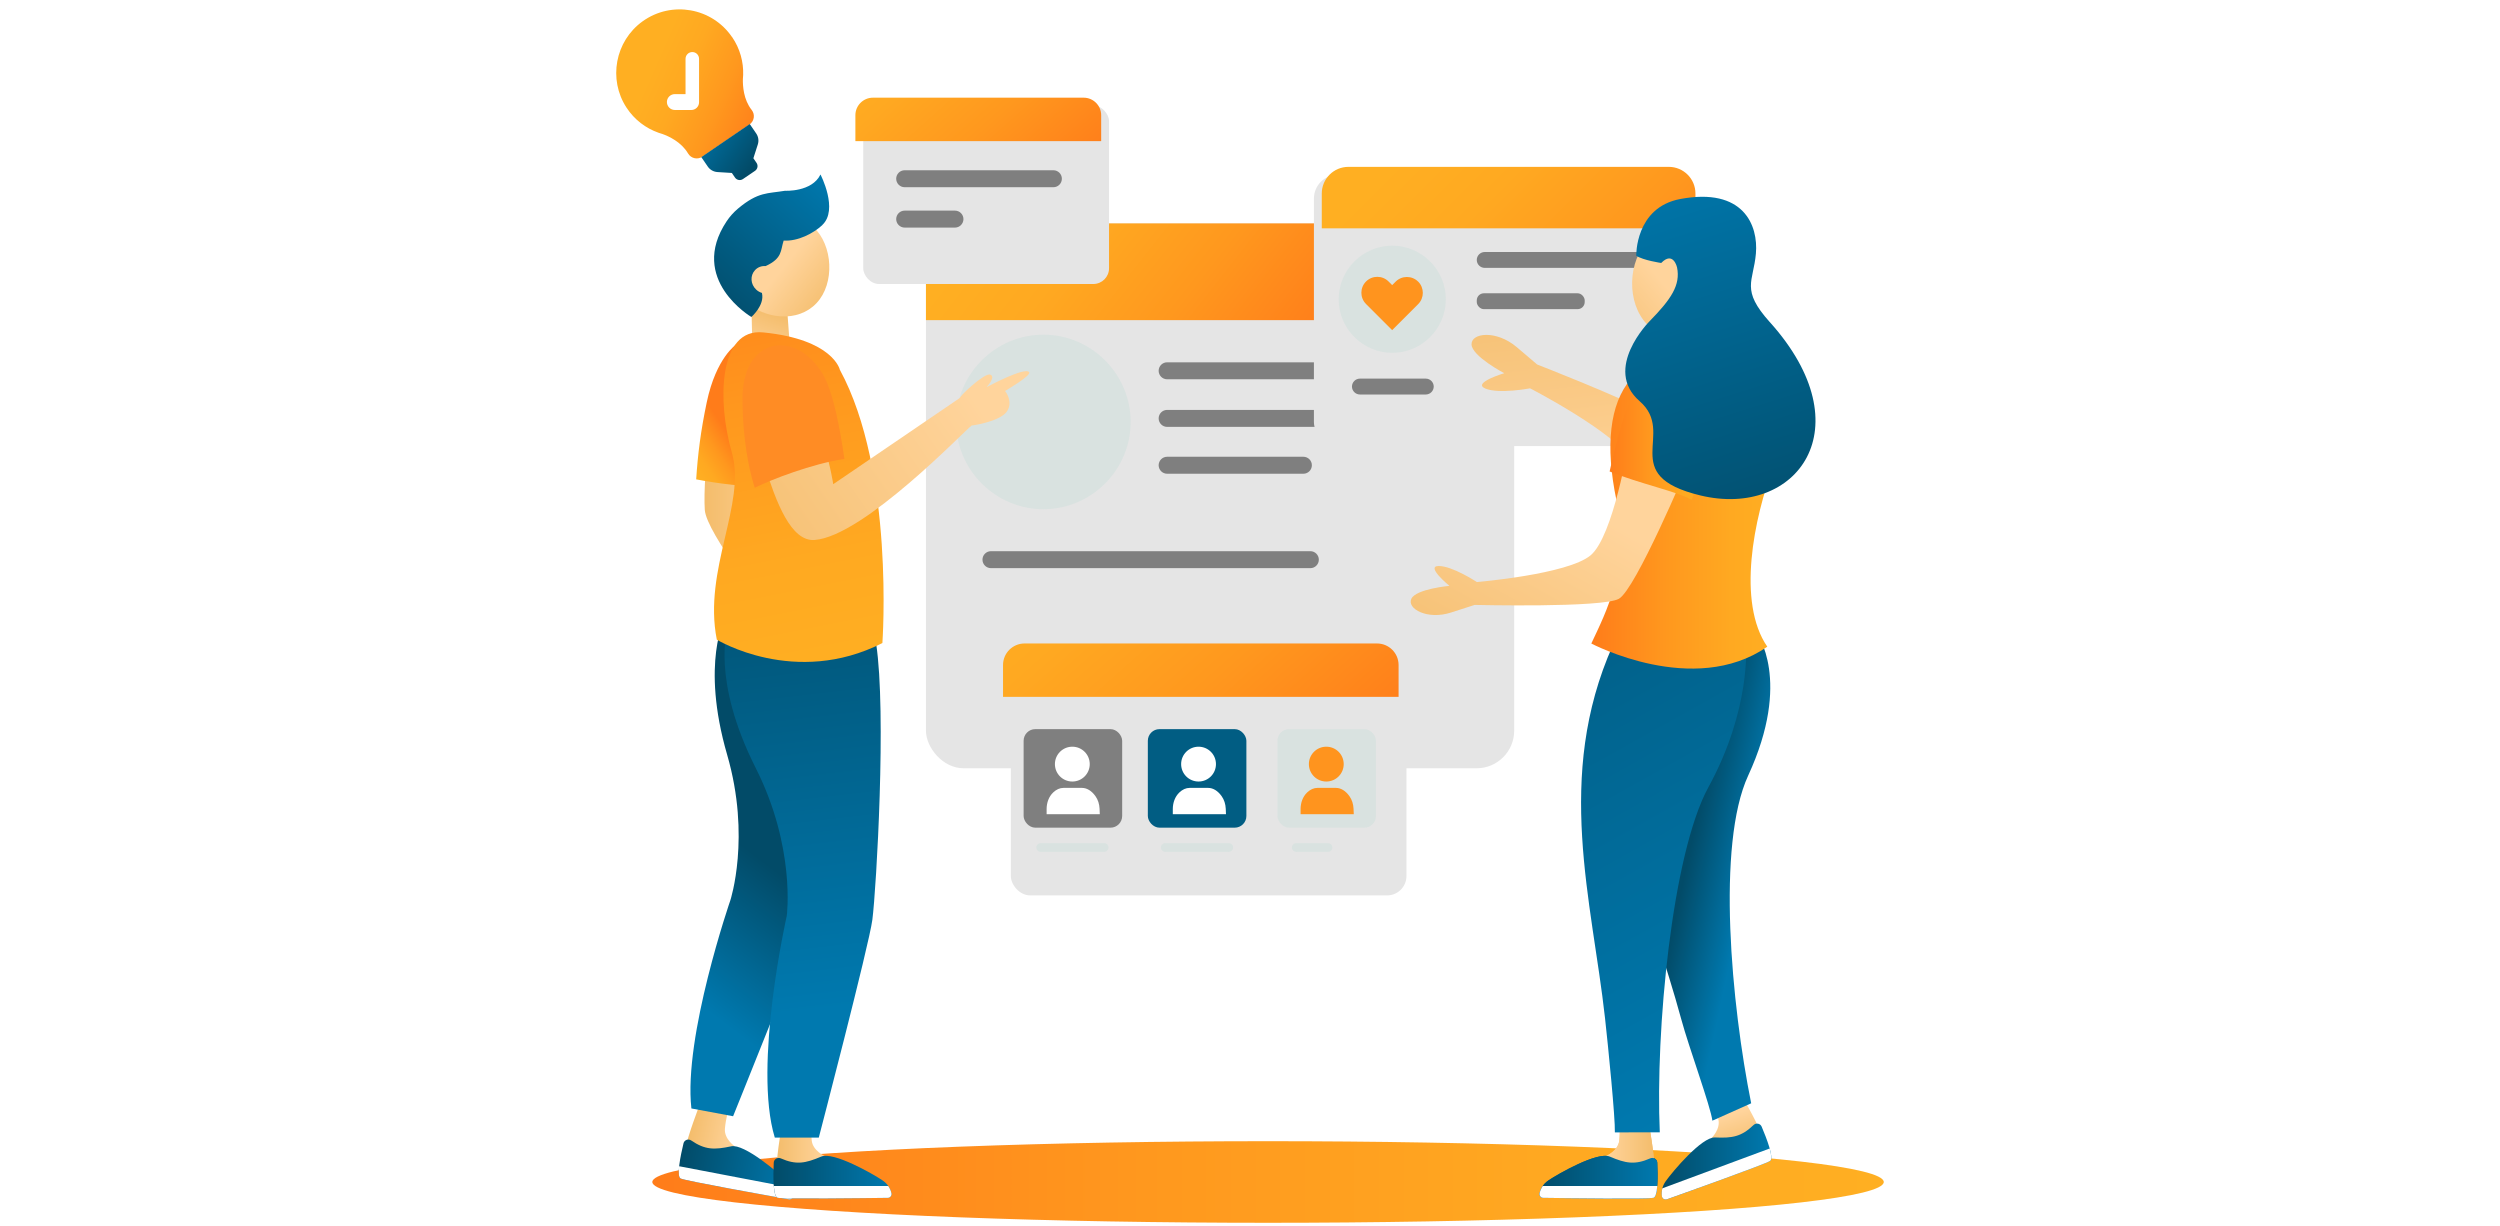 <?xml version="1.0" encoding="UTF-8"?>
<svg id="Layer_1" data-name="Layer 1" xmlns="http://www.w3.org/2000/svg" xmlns:xlink="http://www.w3.org/1999/xlink" viewBox="0 0 636 312">
  <defs>
    <style>
      .cls-1 {
        stroke: #7d7d7d;
      }

      .cls-1, .cls-2, .cls-3, .cls-4, .cls-5, .cls-6, .cls-7, .cls-8, .cls-9, .cls-10, .cls-11, .cls-12, .cls-13, .cls-14, .cls-15, .cls-16, .cls-17, .cls-18, .cls-19, .cls-20, .cls-21, .cls-22, .cls-23, .cls-24, .cls-25, .cls-26, .cls-27, .cls-28, .cls-29, .cls-30, .cls-31, .cls-32, .cls-33, .cls-34, .cls-35, .cls-36, .cls-37, .cls-38, .cls-39, .cls-40, .cls-41, .cls-42, .cls-43, .cls-44, .cls-45, .cls-46, .cls-47, .cls-48, .cls-49, .cls-50, .cls-51, .cls-52, .cls-53, .cls-54, .cls-55, .cls-56, .cls-57, .cls-58, .cls-59, .cls-60, .cls-61, .cls-62, .cls-63 {
        fill: none;
      }

      .cls-1, .cls-2, .cls-3, .cls-4, .cls-5, .cls-6, .cls-7, .cls-8, .cls-9, .cls-10, .cls-11, .cls-12, .cls-13, .cls-14, .cls-15, .cls-16, .cls-17, .cls-18, .cls-19, .cls-20, .cls-21, .cls-22, .cls-23, .cls-24, .cls-25, .cls-26, .cls-28, .cls-29, .cls-30, .cls-31, .cls-32, .cls-33, .cls-34, .cls-35, .cls-36, .cls-37, .cls-38, .cls-39, .cls-40, .cls-41, .cls-42, .cls-43, .cls-44, .cls-45, .cls-46, .cls-47, .cls-48, .cls-49, .cls-50, .cls-51, .cls-52, .cls-53, .cls-54, .cls-55, .cls-56, .cls-57, .cls-58, .cls-59, .cls-60, .cls-61, .cls-62, .cls-63 {
        stroke-miterlimit: 10;
        stroke-width: .75px;
      }

      .cls-2 {
        stroke: #b8b8b8;
      }

      .cls-3 {
        stroke: #d9d9d9;
      }

      .cls-4 {
        stroke: #8a8a8a;
      }

      .cls-5 {
        stroke: #b4b4b4;
      }

      .cls-64 {
        fill: url(#linear-gradient-15);
      }

      .cls-65 {
        fill: url(#linear-gradient-13);
      }

      .cls-66 {
        fill: url(#linear-gradient-28);
      }

      .cls-6 {
        stroke: #646464;
      }

      .cls-7 {
        stroke: #545454;
      }

      .cls-8 {
        stroke: #868686;
      }

      .cls-67 {
        fill: url(#linear-gradient-2);
      }

      .cls-9 {
        stroke: #191919;
      }

      .cls-10 {
        stroke: #4f4f4f;
      }

      .cls-11 {
        stroke: #000;
      }

      .cls-68 {
        fill: url(#linear-gradient-25);
      }

      .cls-12 {
        stroke: #9b9b9b;
      }

      .cls-69 {
        fill: url(#linear-gradient-10);
      }

      .cls-70 {
        fill: url(#linear-gradient-12);
      }

      .cls-71 {
        fill: #d9e2e0;
      }

      .cls-72 {
        fill: url(#linear-gradient-27);
      }

      .cls-13 {
        stroke: #111;
      }

      .cls-14 {
        stroke: #212121;
      }

      .cls-15 {
        stroke: #bcbcbc;
      }

      .cls-16 {
        stroke: #3b3b3b;
      }

      .cls-17 {
        stroke: #797979;
      }

      .cls-18 {
        stroke: #b0b0b0;
      }

      .cls-19 {
        stroke: silver;
      }

      .cls-73 {
        fill: #fff;
      }

      .cls-20 {
        stroke: #d5d5d5;
      }

      .cls-21 {
        stroke: #1d1d1d;
      }

      .cls-74 {
        fill: #015d83;
      }

      .cls-22 {
        stroke: #262626;
      }

      .cls-23 {
        stroke: #c9c9c9;
      }

      .cls-75 {
        fill: url(#linear-gradient-26);
      }

      .cls-24 {
        stroke: #929292;
      }

      .cls-25 {
        stroke: #a7a7a7;
      }

      .cls-26 {
        stroke: #969696;
      }

      .cls-76 {
        fill: url(#linear-gradient-4);
      }

      .cls-28 {
        stroke: #434343;
      }

      .cls-77 {
        fill: url(#linear-gradient-30);
      }

      .cls-29 {
        stroke: #e6e6e6;
      }

      .cls-78 {
        filter: url(#drop-shadow-2);
      }

      .cls-78, .cls-79, .cls-80, .cls-81 {
        fill: #e5e5e5;
      }

      .cls-30 {
        stroke: #fff;
      }

      .cls-31 {
        stroke: #363636;
      }

      .cls-82 {
        fill: url(#linear-gradient-3);
      }

      .cls-32 {
        stroke: #eee;
      }

      .cls-33 {
        stroke: #fbfbfb;
      }

      .cls-83 {
        fill: url(#linear-gradient-34);
      }

      .cls-84 {
        fill: url(#linear-gradient-5);
      }

      .cls-34 {
        stroke: #9f9f9f;
      }

      .cls-85 {
        fill: url(#linear-gradient-22);
      }

      .cls-86 {
        fill: url(#linear-gradient-24);
      }

      .cls-35 {
        stroke: #080808;
      }

      .cls-87 {
        fill: url(#linear-gradient-33);
      }

      .cls-88 {
        fill: url(#linear-gradient-8);
      }

      .cls-36 {
        stroke: #717171;
      }

      .cls-37 {
        stroke: #474747;
      }

      .cls-38 {
        stroke: #0d0d0d;
      }

      .cls-39 {
        stroke: #c4c4c4;
      }

      .cls-80 {
        filter: url(#drop-shadow-1);
      }

      .cls-40 {
        stroke: #757575;
      }

      .cls-41 {
        stroke: #f7f7f7;
      }

      .cls-89 {
        fill: url(#linear-gradient-14);
      }

      .cls-42 {
        stroke: #828282;
      }

      .cls-90 {
        fill: url(#linear-gradient-29);
      }

      .cls-91 {
        fill: url(#linear-gradient-20);
      }

      .cls-43 {
        stroke: #040404;
      }

      .cls-92 {
        fill: url(#linear-gradient-17);
      }

      .cls-93 {
        fill: url(#linear-gradient-7);
      }

      .cls-94 {
        fill: url(#linear-gradient-9);
      }

      .cls-44 {
        stroke: #d1d1d1;
      }

      .cls-45 {
        stroke: #4b4b4b;
      }

      .cls-95 {
        fill: url(#linear-gradient-11);
      }

      .cls-96 {
        fill: url(#linear-gradient-19);
      }

      .cls-46 {
        stroke: #323232;
      }

      .cls-47 {
        stroke: #2a2a2a;
      }

      .cls-48 {
        stroke: #151515;
      }

      .cls-97 {
        fill: url(#linear-gradient-6);
      }

      .cls-98 {
        fill: #ff941e;
      }

      .cls-49 {
        stroke: #a3a3a3;
      }

      .cls-50 {
        stroke: #ababab;
      }

      .cls-51 {
        stroke: #dedede;
      }

      .cls-52 {
        stroke: #eaeaea;
      }

      .cls-99 {
        fill: url(#linear-gradient-21);
      }

      .cls-53 {
        stroke: #3f3f3f;
      }

      .cls-54 {
        stroke: #cdcdcd;
      }

      .cls-100 {
        opacity: .1;
      }

      .cls-81 {
        filter: url(#drop-shadow-3);
      }

      .cls-55 {
        stroke: #696969;
      }

      .cls-56 {
        stroke: #f2f2f2;
      }

      .cls-101 {
        fill: #7f7f7f;
      }

      .cls-57 {
        stroke: #8e8e8e;
      }

      .cls-102 {
        fill: #ff8c24;
      }

      .cls-58 {
        stroke: #e2e2e2;
      }

      .cls-103 {
        fill: url(#linear-gradient-32);
      }

      .cls-59 {
        stroke: #5c5c5c;
      }

      .cls-104 {
        fill: url(#linear-gradient-16);
      }

      .cls-60 {
        stroke: #2e2e2e;
      }

      .cls-105 {
        fill: url(#linear-gradient);
      }

      .cls-106 {
        fill: url(#linear-gradient-23);
      }

      .cls-61 {
        stroke: #6d6d6d;
      }

      .cls-107 {
        fill: url(#linear-gradient-31);
      }

      .cls-108 {
        clip-path: url(#clippath);
      }

      .cls-62 {
        stroke: #585858;
      }

      .cls-63 {
        stroke: #606060;
      }

      .cls-109 {
        fill: url(#linear-gradient-18);
      }
    </style>
    <clipPath id="clippath">
      <rect class="cls-27" x="155.23" y="-409.34" width="1920" height="200"/>
    </clipPath>
    <linearGradient id="linear-gradient" x1="165.95" y1="300.7" x2="479.23" y2="300.7" gradientUnits="userSpaceOnUse">
      <stop offset="0" stop-color="#ff7c1a"/>
      <stop offset=".01" stop-color="#ff7d1a"/>
      <stop offset=".4" stop-color="#ff981e"/>
      <stop offset=".74" stop-color="#ffa921"/>
      <stop offset="1" stop-color="#ffaf22"/>
    </linearGradient>
    <linearGradient id="linear-gradient-2" x1="106.5" y1="-566.79" x2="89.56" y2="-594.02" gradientTransform="translate(427.25 557.86) rotate(-34.33)" xlink:href="#linear-gradient"/>
    <linearGradient id="linear-gradient-3" x1="96.67" y1="-559.29" x2="90.14" y2="-576.42" gradientTransform="translate(427.25 557.86) rotate(-34.33)" gradientUnits="userSpaceOnUse">
      <stop offset="0" stop-color="#024b68"/>
      <stop offset="1" stop-color="#0079af"/>
    </linearGradient>
    <linearGradient id="linear-gradient-4" x1="333.15" y1="89.83" x2="266.56" y2="37.38" xlink:href="#linear-gradient"/>
    <filter id="drop-shadow-1" x="322.03" y="32.3" width="119.52" height="93.36" filterUnits="userSpaceOnUse">
      <feOffset dx="-2" dy="2"/>
      <feGaussianBlur result="blur" stdDeviation="4"/>
      <feFlood flood-color="#585b5e" flood-opacity=".15"/>
      <feComposite in2="blur" operator="in"/>
      <feComposite in="SourceGraphic"/>
    </filter>
    <linearGradient id="linear-gradient-5" x1="426.88" y1="95.35" x2="363.88" y2="32.34" xlink:href="#linear-gradient"/>
    <filter id="drop-shadow-2" x="207.55" y="14.78" width="86.64" height="69.6" filterUnits="userSpaceOnUse">
      <feOffset dx="2" dy="2"/>
      <feGaussianBlur result="blur-2" stdDeviation="4"/>
      <feFlood flood-color="#585b5e" flood-opacity=".15"/>
      <feComposite in2="blur-2" operator="in"/>
      <feComposite in="SourceGraphic"/>
    </filter>
    <linearGradient id="linear-gradient-6" x1="266.76" y1="51.87" x2="224.33" y2="4.14" xlink:href="#linear-gradient"/>
    <linearGradient id="linear-gradient-7" x1="2224.15" y1="292.04" x2="2236.36" y2="292.04" gradientTransform="translate(2644.95) rotate(-180) scale(1 -1)" gradientUnits="userSpaceOnUse">
      <stop offset=".02" stop-color="#f4bd6c"/>
      <stop offset="1" stop-color="#ffd49c"/>
    </linearGradient>
    <linearGradient id="linear-gradient-8" x1="2223.26" y1="299.47" x2="2253.31" y2="299.47" gradientTransform="translate(2644.95) rotate(-180) scale(1 -1)" xlink:href="#linear-gradient-3"/>
    <linearGradient id="linear-gradient-9" x1="342.52" y1="-48.54" x2="343.01" y2="-58.27" gradientTransform="translate(138.61 457.56) rotate(-20.35)" xlink:href="#linear-gradient-7"/>
    <linearGradient id="linear-gradient-10" x1="422.73" y1="295.5" x2="450.62" y2="295.5" gradientTransform="matrix(1,0,0,1,0,0)" xlink:href="#linear-gradient-3"/>
    <linearGradient id="linear-gradient-11" x1="391.64" y1="299.47" x2="421.69" y2="299.47" gradientTransform="matrix(1,0,0,1,0,0)" xlink:href="#linear-gradient-3"/>
    <linearGradient id="linear-gradient-12" x1="621.38" y1="-1076" x2="652.86" y2="-1131.96" gradientTransform="translate(231.48 -1165.71) rotate(22.48) scale(1 -1)" xlink:href="#linear-gradient-7"/>
    <linearGradient id="linear-gradient-13" x1="444.58" y1="223.82" x2="428.98" y2="220.49" gradientUnits="userSpaceOnUse">
      <stop offset="0" stop-color="#0079af"/>
      <stop offset="1" stop-color="#024b68"/>
    </linearGradient>
    <linearGradient id="linear-gradient-14" x1="452.29" y1="270.56" x2="343.92" y2="76.37" xlink:href="#linear-gradient-13"/>
    <linearGradient id="linear-gradient-15" x1="404.83" y1="130.02" x2="452.96" y2="130.02" xlink:href="#linear-gradient"/>
    <linearGradient id="linear-gradient-16" x1="2257.71" y1="60.43" x2="2258.29" y2="52.56" gradientTransform="translate(2688.37 -19.64) rotate(178.66) scale(1 -1)" gradientUnits="userSpaceOnUse">
      <stop offset="0" stop-color="#ffd49c"/>
      <stop offset=".98" stop-color="#f4bd6c"/>
    </linearGradient>
    <linearGradient id="linear-gradient-17" x1="2281.64" y1="55.14" x2="2264.49" y2="41.41" gradientTransform="translate(2688.37 -19.64) rotate(178.66) scale(1 -1)" xlink:href="#linear-gradient-7"/>
    <linearGradient id="linear-gradient-18" x1="370.84" y1="179.16" x2="399.99" y2="127.33" gradientTransform="matrix(1,0,0,1,0,0)" xlink:href="#linear-gradient-7"/>
    <linearGradient id="linear-gradient-19" x1="409.48" y1="110.14" x2="434.83" y2="110.14" xlink:href="#linear-gradient"/>
    <linearGradient id="linear-gradient-20" x1="451.26" y1="142.69" x2="418.69" y2="39.33" gradientTransform="matrix(1,0,0,1,0,0)" xlink:href="#linear-gradient-3"/>
    <linearGradient id="linear-gradient-21" x1="207.47" y1="466.96" x2="219.69" y2="466.96" gradientTransform="translate(59.28 -210.29) rotate(10.82)" xlink:href="#linear-gradient-7"/>
    <linearGradient id="linear-gradient-22" x1="206.59" y1="474.4" x2="236.63" y2="474.4" gradientTransform="translate(59.28 -210.29) rotate(10.82)" xlink:href="#linear-gradient-3"/>
    <linearGradient id="linear-gradient-23" x1="165.8" y1="246.46" x2="189.38" y2="215.42" xlink:href="#linear-gradient-13"/>
    <linearGradient id="linear-gradient-24" x1="197.65" x2="209.86" gradientTransform="matrix(1,0,0,1,0,0)" xlink:href="#linear-gradient-7"/>
    <linearGradient id="linear-gradient-25" x1="196.76" y1="299.47" x2="226.81" y2="299.47" gradientTransform="matrix(1,0,0,1,0,0)" xlink:href="#linear-gradient-3"/>
    <linearGradient id="linear-gradient-26" x1="213.2" y1="256.59" x2="197.75" y2="123.37" xlink:href="#linear-gradient-13"/>
    <linearGradient id="linear-gradient-27" x1="179.22" y1="138.18" x2="201.93" y2="138.18" gradientTransform="matrix(1,0,0,1,0,0)" xlink:href="#linear-gradient-7"/>
    <linearGradient id="linear-gradient-28" x1="175.05" y1="117.7" x2="186.16" y2="110.12" gradientUnits="userSpaceOnUse">
      <stop offset="0" stop-color="#ffaf22"/>
      <stop offset=".24" stop-color="#ffa921"/>
      <stop offset=".56" stop-color="#ff981e"/>
      <stop offset=".93" stop-color="#ff7d1a"/>
      <stop offset=".94" stop-color="#ff7c1a"/>
    </linearGradient>
    <linearGradient id="linear-gradient-29" x1="192.81" y1="90.8" x2="197.04" y2="79.37" gradientTransform="matrix(1,0,0,1,0,0)" xlink:href="#linear-gradient-16"/>
    <linearGradient id="linear-gradient-30" x1="211.54" y1="77.83" x2="199.21" y2="67.94" gradientTransform="matrix(1,0,0,1,0,0)" xlink:href="#linear-gradient-7"/>
    <linearGradient id="linear-gradient-31" x1="179.24" y1="78.64" x2="209.29" y2="43.71" gradientTransform="matrix(1,0,0,1,0,0)" xlink:href="#linear-gradient-3"/>
    <linearGradient id="linear-gradient-32" x1="208.36" y1="172.19" x2="185.65" y2="58.02" gradientUnits="userSpaceOnUse">
      <stop offset="0" stop-color="#ffaf22"/>
      <stop offset=".26" stop-color="#ffa921"/>
      <stop offset=".6" stop-color="#ff981e"/>
      <stop offset=".99" stop-color="#ff7d1a"/>
      <stop offset="1" stop-color="#ff7c1a"/>
    </linearGradient>
    <linearGradient id="linear-gradient-33" x1="180.9" y1="143.1" x2="245.84" y2="98.27" gradientTransform="matrix(1,0,0,1,0,0)" xlink:href="#linear-gradient-7"/>
    <filter id="drop-shadow-3" x="244.99" y="153.5" width="125.04" height="86.4" filterUnits="userSpaceOnUse">
      <feOffset dx="2" dy="2"/>
      <feGaussianBlur result="blur-3" stdDeviation="4"/>
      <feFlood flood-color="#585b5e" flood-opacity=".15"/>
      <feComposite in2="blur-3" operator="in"/>
      <feComposite in="SourceGraphic"/>
    </filter>
    <linearGradient id="linear-gradient-34" x1="333.38" y1="203.58" x2="267.26" y2="129.18" xlink:href="#linear-gradient"/>
  </defs>
  <g class="cls-108">
    <g class="cls-100">
      <path class="cls-30" d="M1614.72,149.1c-121.31,67.2-460.34,107.09-496.1,86.77-81.46-46.28,318.11-234.05,199.33-391.54-103.58-137.33-366.92-241.97-529.12-214.38-144.81,24.64-147.97,144.31-224.19,127.07-128.92-29.16-125.94-372.9-379.2-499.14-89.58-44.65-182.22-47.64-240.97-44.63"/>
      <path class="cls-33" d="M1607.86,156.59c-119.02,65.35-453.7,103.17-491.35,81.61-81.19-46.51,310.28-231.9,191.76-387.75-103.49-135.98-364.41-240.21-525.88-213.69-143.29,23.53-147.18,141.15-223.01,123.8-128.72-29.57-127.83-368.59-379.08-493.65-88.89-44.24-180.8-47.51-239.39-44.88"/>
      <path class="cls-41" d="M1601.01,164.07c-116.72,63.49-447.07,99.25-486.61,76.44-80.95-46.71,302.44-229.76,184.2-383.96-103.41-134.63-361.88-238.44-522.64-213.01-141.77,22.43-146.39,138-221.82,120.52-128.53-29.99-129.73-364.27-378.95-488.16-88.19-43.84-179.38-47.39-237.81-45.12"/>
      <path class="cls-56" d="M1594.15,171.56c-114.43,61.64-440.44,95.34-481.86,71.27-80.71-46.89,294.6-227.61,176.63-380.17-103.33-133.28-359.36-236.68-519.4-212.32-140.24,21.34-145.6,134.84-220.64,117.25-128.33-30.41-131.62-359.96-378.82-482.67-87.5-43.43-177.97-47.26-236.23-45.37"/>
      <path class="cls-32" d="M1587.29,179.05c-112.14,59.78-433.81,91.42-477.12,66.1-80.48-47.06,286.76-225.47,169.06-376.38-103.25-131.94-356.82-234.9-516.16-211.64-138.71,20.25-144.81,131.68-219.46,113.98-128.13-30.82-133.51-355.64-378.7-477.19-86.81-43.03-176.55-47.13-234.65-45.62"/>
      <path class="cls-52" d="M1580.44,186.54c-109.84,57.93-427.18,87.51-472.37,60.93-80.26-47.21,278.92-223.32,161.49-372.58-103.16-130.59-354.28-233.13-512.93-210.95-137.18,19.17-144.02,128.53-218.28,110.7-127.94-31.24-135.4-351.33-378.57-471.7-86.12-42.62-175.13-47-233.07-45.86"/>
      <path class="cls-29" d="M1573.58,194.03c-107.55,56.07-420.55,83.61-467.63,55.76-80.04-47.35,271.08-221.17,153.93-368.79-103.08-129.24-351.74-231.35-509.69-210.27-135.64,18.1-143.28,125.54-217.1,107.43-127.81-31.36-137.3-347.01-378.45-466.21-85.43-42.22-173.71-46.88-231.49-46.11"/>
      <path class="cls-58" d="M1566.73,201.52c-105.25,54.22-413.92,79.7-462.88,50.59-79.84-47.47,263.24-219.03,146.36-365-103-127.89-349.19-229.56-506.45-209.58-134.1,17.04-142.49,122.41-215.92,104.16-127.63-31.73-139.19-342.69-378.32-460.72-84.74-41.82-172.29-46.75-229.91-46.36"/>
      <path class="cls-51" d="M1559.87,209c-102.96,52.36-407.29,75.8-458.14,45.42-79.64-47.59,255.4-216.88,138.79-361.21-102.92-126.54-346.63-227.78-503.21-208.9-132.55,15.98-141.71,119.28-214.73,100.89-127.44-32.1-141.08-338.38-378.19-455.24-84.05-41.41-170.87-46.62-228.33-46.6"/>
      <path class="cls-3" d="M1553.01,216.49c-100.67,50.51-400.67,71.9-453.39,40.26-79.44-47.69,247.56-214.74,131.23-357.42-102.83-125.2-344.07-225.98-499.97-208.21-131,14.93-140.93,116.15-213.55,97.61-127.26-32.47-142.97-334.06-378.07-449.75-83.36-41.01-169.45-46.5-226.75-46.85"/>
      <path class="cls-20" d="M1546.16,223.98c-98.37,48.65-394.05,68.01-448.65,35.09-79.25-47.79,240-212.83,123.66-353.63-102.5-124.05-341.51-224.19-496.73-207.53-129.45,13.89-140.15,113.01-212.37,94.34-127.07-32.85-144.87-329.75-377.94-444.26-82.67-40.6-168.04-46.37-225.17-47.1"/>
      <path class="cls-44" d="M1539.3,231.47c-96.08,46.8-387.43,64.11-443.9,29.92-79.06-47.88,232.19-210.7,116.09-349.84-102.4-122.73-338.93-222.39-493.49-206.84-127.89,12.86-139.36,109.88-211.19,91.07-126.89-33.23-146.76-325.43-377.81-438.78-81.98-40.2-166.62-46.24-223.59-47.34"/>
      <path class="cls-54" d="M1532.45,238.96c-93.78,44.94-380.8,60.22-439.15,24.75-78.88-47.96,224.37-208.58,108.53-346.05-102.3-121.4-336.36-220.58-490.26-206.16-126.32,11.84-138.58,106.74-210.01,87.79-126.7-33.61-148.65-321.12-377.69-433.29-81.29-39.79-165.2-46.11-222.01-47.59"/>
      <path class="cls-23" d="M1525.59,246.44c-91.49,43.08-374.19,56.34-434.41,19.58-78.7-48.04,216.55-206.45,100.96-342.26-102.2-120.07-333.77-218.77-487.02-205.47-124.76,10.82-137.8,103.6-208.83,84.52-126.52-33.99-150.54-316.8-377.56-427.8-80.6-39.39-163.78-45.99-220.43-47.84"/>
      <path class="cls-39" d="M1518.73,253.93c-89.2,41.23-367.57,52.45-429.66,14.41-78.53-48.11,208.73-204.33,93.39-338.47-102.1-118.74-331.18-216.95-483.78-204.79-123.19,9.82-137.01,100.46-207.64,81.25-126.33-34.37-152.44-312.49-377.43-422.31-79.91-38.98-162.36-45.86-218.85-48.09"/>
      <path class="cls-19" d="M1511.88,261.42c-86.9,39.37-360.95,48.57-424.92,9.24-78.35-48.17,200.91-202.2,85.83-334.67-102-117.41-328.59-215.13-480.54-204.1-121.61,8.82-136.23,97.32-206.46,77.98-126.15-34.75-154.33-308.17-377.31-416.83-79.22-38.58-160.94-45.73-217.26-48.33"/>
      <path class="cls-15" d="M1505.02,268.91c-84.61,37.52-354.34,44.69-420.17,4.07-78.18-48.23,193.09-200.07,78.26-330.88-101.9-116.08-325.99-213.29-477.3-203.42-120.03,7.84-135.45,94.18-205.28,74.7-125.96-35.14-156.22-303.86-377.18-411.34-78.53-38.17-159.52-45.61-215.68-48.58"/>
      <path class="cls-2" d="M1498.17,276.4c-82.31,35.66-347.73,40.81-415.43-1.1-78.02-48.29,185.26-197.95,70.69-327.09-101.8-114.75-323.38-211.46-474.06-202.73-118.45,6.86-134.66,91.04-204.1,71.43-125.78-35.52-158.11-299.54-377.05-405.85-77.84-37.77-158.1-45.48-214.1-48.83"/>
      <path class="cls-5" d="M1491.31,283.88c-80.02,33.81-341.12,36.94-410.68-6.26-77.85-48.35,177.44-195.82,63.13-323.3-101.7-113.42-320.77-209.61-470.82-202.05-116.87,5.89-133.88,87.9-202.92,68.16-125.59-35.91-160.01-295.23-376.93-400.36-77.15-37.37-156.69-45.35-212.52-49.07"/>
      <path class="cls-18" d="M1484.45,291.37c-77.73,31.95-334.51,33.07-405.94-11.43-77.69-48.4,169.62-193.69,55.56-319.51-101.61-112.08-318.16-207.76-467.58-201.36-115.28,4.94-133.1,84.75-201.74,64.88-125.4-36.3-161.9-290.91-376.8-394.88-76.46-36.96-155.27-45.22-210.94-49.32"/>
      <path class="cls-50" d="M1477.6,298.86c-75.43,30.1-327.9,29.2-401.19-16.6-77.53-48.44,161.79-191.56,47.99-315.72-101.51-110.75-315.53-205.9-464.35-200.68-113.69,3.99-132.31,81.61-200.55,61.61-125.22-36.69-163.79-286.59-376.67-389.39-75.77-36.56-153.85-45.1-209.36-49.57"/>
      <path class="cls-25" d="M1470.74,306.35c-73.14,28.24-321.29,25.33-396.45-21.77-77.37-48.49,153.96-189.43,40.43-311.93-101.42-109.42-312.91-204.03-461.11-199.99-112.09,3.05-131.53,78.46-199.37,58.34-125.03-37.09-165.68-282.28-376.55-383.9-75.08-36.15-152.43-44.97-207.78-49.81"/>
      <path class="cls-49" d="M1463.89,313.84c-70.84,26.39-314.69,21.47-391.7-26.94-77.21-48.53,146.13-187.3,32.86-308.14-101.33-108.09-310.28-202.15-457.87-199.31-110.49,2.13-130.74,75.32-198.19,55.07-124.84-37.48-167.58-277.96-376.42-378.41-74.39-35.75-151.01-44.84-206.2-50.06"/>
      <path class="cls-34" d="M1457.03,321.32c-68.55,24.53-308.09,17.61-386.96-32.11-77.05-48.57,138.3-185.17,25.29-304.35-101.23-106.75-307.64-200.27-454.63-198.62-108.89,1.22-129.96,72.17-197.01,51.79-124.65-37.88-169.47-273.65-376.29-372.93-73.7-35.34-149.59-44.72-204.62-50.31"/>
      <path class="cls-12" d="M1450.17,328.81c-66.26,22.68-301.49,13.75-382.21-37.28-76.9-48.61,130.47-183.04,17.72-300.56-101.14-105.42-305-198.37-451.39-197.94-107.29.32-129.17,69.02-195.83,48.52-124.47-38.28-171.36-269.33-376.17-367.44-73.01-34.94-148.17-44.59-203.04-50.55"/>
      <path class="cls-26" d="M1443.32,336.3c-63.96,20.82-294.89,9.9-377.47-42.45-76.74-48.64,122.64-180.91,10.16-296.76-101.05-104.08-302.36-196.46-448.15-197.25-105.68-.57-128.39,65.87-194.65,45.25-124.28-38.68-173.25-265.02-376.04-361.95-72.32-34.53-146.75-44.46-201.46-50.8"/>
      <path class="cls-24" d="M1436.46,343.79c-61.67,18.97-288.29,6.04-372.72-47.61-76.59-48.67,114.81-178.77,2.59-292.97-100.96-102.75-299.71-194.54-444.91-196.57-104.07-1.45-127.6,62.72-193.46,41.97-124.09-39.08-175.15-260.7-375.91-356.46-71.63-34.13-145.34-44.33-199.88-51.05"/>
      <path class="cls-57" d="M1429.61,351.28c-59.37,17.11-281.69,2.19-367.98-52.78-76.44-48.7,106.97-176.64-4.98-289.18-100.88-101.41-297.05-192.61-441.68-195.88-102.46-2.32-126.82,59.56-192.28,38.7-123.9-39.48-177.04-256.39-375.79-350.98-70.94-33.72-143.92-44.21-198.3-51.29"/>
      <path class="cls-4" d="M1422.75,358.77c-57.08,15.25-275.1-1.65-363.23-57.95-76.29-48.73,99.14-174.51-12.54-285.39-100.79-100.07-294.4-190.66-438.44-195.2-100.85-3.17-126.03,56.41-191.1,35.43-123.71-39.89-178.93-252.07-375.66-345.49-70.25-33.32-142.5-44.08-196.72-51.54"/>
      <path class="cls-8" d="M1415.89,366.25c-54.78,13.4-268.51-5.5-358.49-63.12-76.14-48.76,91.3-172.37-20.11-281.6-100.7-98.73-291.74-188.71-435.2-194.51-99.23-4.02-125.24,53.26-189.92,32.16-123.52-40.3-180.82-247.76-375.53-340-69.56-32.92-141.08-43.95-195.14-51.79"/>
      <path class="cls-42" d="M1409.04,373.74c-52.49,11.54-261.92-9.34-353.74-68.29-75.99-48.79,83.46-170.23-27.68-277.81-100.62-97.39-289.07-186.74-431.96-193.83-97.62-4.84-124.46,50.1-188.74,28.88-123.33-40.71-182.71-243.44-375.41-334.51-68.87-32.51-139.66-43.83-193.56-52.03"/>
      <path class="cls-1" d="M1402.18,381.23c-50.2,9.69-255.33-13.18-349-73.46-75.85-48.81,75.62-168.09-35.24-274.02-100.54-96.05-286.41-184.75-428.72-193.14-96-5.66-123.67,46.94-187.56,25.61-123.14-41.12-184.61-239.13-375.28-329.03-68.18-32.11-138.24-43.7-191.98-52.28"/>
      <path class="cls-17" d="M1395.33,388.72c-47.9,7.83-248.74-17.01-344.25-78.63-75.7-48.84,67.78-165.95-42.81-270.23-100.45-94.71-283.74-182.75-425.48-192.46-94.38-6.46-122.88,43.79-186.38,22.34-122.94-41.53-186.5-234.81-375.15-323.54-67.48-31.7-136.82-43.57-190.4-52.53"/>
      <path class="cls-40" d="M1388.47,396.21c-45.61,5.98-242.16-20.85-339.51-83.8-75.56-48.86,59.94-163.81-50.38-266.44-100.37-93.37-281.07-180.73-422.24-191.77-92.76-7.25-122.09,40.63-185.19,19.06-122.75-41.95-188.39-230.49-375.03-318.05-66.79-31.3-135.41-43.44-188.81-52.78"/>
      <path class="cls-36" d="M1381.61,403.69c-43.31,4.12-235.58-24.68-334.76-88.96-75.41-48.88,52.1-161.67-57.94-262.65-100.29-92.03-278.4-178.7-419.01-191.09-91.14-8.03-121.31,37.47-184.01,15.79-122.56-42.37-190.28-226.18-374.9-312.56-66.1-30.89-133.99-43.32-187.23-53.02"/>
      <path class="cls-61" d="M1374.76,411.18c-41.02,2.27-229-28.5-330.02-94.13-75.27-48.9,44.25-159.53-65.51-258.85-100.21-90.68-275.73-176.65-415.77-190.4-89.52-8.79-120.52,34.31-182.83,12.52C258.27-162.48,188.45-341.55,5.86-426.77c-65.41-30.49-132.57-43.19-185.65-53.27"/>
      <path class="cls-55" d="M1367.9,418.67c-38.73.41-222.42-32.33-325.27-99.3-75.13-48.92,36.41-157.39-73.08-255.06-100.14-89.34-273.06-174.58-412.53-189.72-87.89-9.54-119.73,31.15-181.65,9.25C253.21-159.38,181.3-333.72.73-417.76c-64.72-30.08-131.15-43.06-184.07-53.52"/>
      <path class="cls-6" d="M1361.05,426.16c-36.43-1.44-215.84-36.15-320.53-104.47-74.99-48.94,28.56-155.24-80.64-251.27-100.06-87.99-270.38-172.49-409.29-189.03-86.27-10.28-118.94,27.98-180.47,5.97C248.15-156.28,174.15-325.88-4.4-408.75c-64.03-29.68-129.73-42.94-182.49-53.76"/>
      <path class="cls-63" d="M1354.19,433.65c-34.14-3.3-209.27-39.97-315.78-109.64-74.84-48.95,20.71-153.09-88.21-247.48-99.98-86.64-267.71-170.38-406.05-188.35-84.66-11-118.15,24.82-179.29,2.7C243.09-153.18,167-318.04-9.54-399.74c-63.34-29.27-128.31-42.81-180.91-54.01"/>
      <path class="cls-59" d="M1347.33,441.13c-31.84-5.15-202.69-43.79-311.04-114.81-74.7-48.97,12.86-150.94-95.78-243.69C840.61-2.66,675.47-85.61,537.71-105.03c-83.04-11.71-117.36,21.66-178.1-.57C238.03-150.09,159.85-310.2-14.67-390.73c-62.65-28.87-126.89-42.68-179.33-54.26"/>
      <path class="cls-62" d="M1340.48,448.62c-29.55-7.01-196.12-47.6-306.29-119.98-74.56-48.98,5.01-148.79-103.34-239.9C831,4.8,668.46-77.34,531.27-98.23c-81.42-12.4-116.57,18.49-176.92-3.85-121.38-44.92-201.64-200.29-374.14-279.64-61.96-28.47-125.47-42.55-177.75-54.5"/>
      <path class="cls-7" d="M1333.62,456.11c-27.26-8.87-189.55-51.41-301.55-125.15-74.42-49-2.84-146.64-110.91-236.11-99.77-82.59-259.72-163.9-396.33-186.29-79.81-13.08-115.78,15.32-175.74-7.12-121.18-45.35-203.53-195.97-374.01-274.15-61.27-28.06-124.06-42.43-176.17-54.75"/>
      <path class="cls-10" d="M1326.77,463.6c-24.96-10.72-182.99-55.22-296.8-130.31-74.29-49.01-10.69-144.49-118.48-232.32-99.69-81.24-257.07-161.7-393.1-185.61-78.2-13.74-114.99,12.15-174.56-10.39-120.98-45.78-205.42-191.66-373.89-268.66-60.58-27.66-122.64-42.3-174.59-55"/>
      <path class="cls-45" d="M1319.91,471.09c-22.67-12.58-176.42-59.02-292.06-135.48-74.15-49.03-18.55-142.33-126.05-228.53-99.62-79.88-254.42-159.47-389.86-184.92-76.59-14.4-114.19,8.99-173.38-13.66-120.77-46.22-207.32-187.34-373.76-263.18-59.89-27.25-121.22-42.17-173.01-55.24"/>
      <path class="cls-37" d="M1313.05,478.57c-20.37-14.43-169.86-62.83-287.31-140.65-74.01-49.04-26.4-140.18-133.61-224.74-99.56-78.52-251.78-157.21-386.62-184.24-74.99-15.03-113.4,5.82-172.2-16.94-120.57-46.66-209.21-183.03-373.63-257.69-59.2-26.85-119.8-42.05-171.43-55.49"/>
      <path class="cls-28" d="M1306.2,486.06c-18.08-16.29-163.3-66.63-282.57-145.82-73.87-49.05-34.26-138.02-141.18-220.94-99.49-77.16-249.15-154.92-383.38-183.55-73.39-15.66-112.61,2.65-171.01-20.21-120.37-47.1-211.1-178.71-373.51-252.2-58.51-26.44-118.38-41.92-169.85-55.74"/>
      <path class="cls-53" d="M1299.34,493.55c-15.79-18.14-156.74-70.42-277.82-150.99-73.74-49.06-42.12-135.86-148.75-217.15C773.35,49.61,626.25-27.19,492.63-57.46c-71.8-16.27-111.82-.53-169.83-23.48-120.16-47.55-212.99-174.39-373.38-246.71-57.82-26.04-116.96-41.79-168.27-55.98"/>
      <path class="cls-16" d="M1292.49,501.04c-13.49-20-150.18-74.22-273.08-156.16-73.6-49.07-49.98-133.7-156.31-213.36C763.74,57.08,619.18-18.72,486.19-50.67c-70.21-16.86-111.02-3.7-168.65-26.76C197.58-125.41,102.65-247.5-55.71-318.65c-57.13-25.63-115.54-41.66-166.69-56.23"/>
      <path class="cls-31" d="M1285.63,508.53c-11.2-21.85-143.63-78.01-268.33-161.33-73.46-49.08-57.84-131.53-163.88-209.57C754.12,64.55,612.1-10.23,479.75-43.87c-68.63-17.45-110.23-6.87-167.47-30.03C192.53-122.34,95.5-239.66-60.84-309.64c-56.44-25.23-114.12-41.54-165.11-56.48"/>
      <path class="cls-46" d="M1278.77,516.02c-8.9-23.71-137.07-81.79-263.59-166.5-73.33-49.09-65.7-129.36-171.45-205.78C744.51,72.03,605-1.7,473.31-37.08c-67.05-18.02-109.43-10.05-166.29-33.3-119.54-48.89-218.67-161.45-373-230.25-55.75-24.82-112.71-41.41-163.53-56.72"/>
      <path class="cls-60" d="M1271.92,523.5c-6.61-25.56-130.52-85.58-258.84-171.67-73.19-49.1-73.56-127.2-179.01-201.99C734.89,79.51,597.88,6.87,466.87-30.28c-65.49-18.57-108.64-13.22-165.11-36.57-119.33-49.35-220.56-157.13-372.87-224.76-55.06-24.42-111.29-41.28-161.95-56.97"/>
      <path class="cls-47" d="M1265.06,530.99c-4.31-27.42-123.97-89.36-254.1-176.83-73.06-49.11-81.43-125.02-186.58-198.2C725.27,86.99,590.75,15.48,460.44-23.48c-63.93-19.12-107.84-16.4-163.92-39.85-119.12-49.8-222.46-152.82-372.75-219.28-54.37-24.02-109.87-41.16-160.36-57.22"/>
      <path class="cls-22" d="M1258.21,538.48c-2.02-29.27-117.43-93.14-249.35-182-72.93-49.12-89.29-122.85-194.15-194.41C715.66,94.48,583.59,24.12,454-16.69c-62.39-19.65-107.04-19.58-162.74-43.12-118.91-50.26-224.35-148.5-372.62-213.79-53.68-23.61-108.45-41.03-158.78-57.47"/>
      <path class="cls-14" d="M1251.35,545.97c.27-31.13-110.88-96.92-244.61-187.17-72.79-49.13-97.16-120.67-201.71-190.62C706.04,101.96,576.41,32.81,447.56-9.89c-60.85-20.17-106.25-22.76-161.56-46.39C167.3-107.01,59.75-200.47-86.5-264.59c-52.99-23.21-107.03-40.9-157.2-57.71"/>
      <path class="cls-21" d="M1244.49,553.46c2.57-32.99-104.34-100.69-239.86-192.34-72.66-49.14-105.02-118.5-209.28-186.83C696.42,109.45,569.2,41.54,441.12-3.1c-59.33-20.68-105.45-25.94-160.38-49.67C162.26-103.95,52.6-192.64-91.63-255.58c-52.3-22.8-105.61-40.77-155.62-57.96"/>
      <path class="cls-9" d="M1237.64,560.94c4.86-34.84-97.8-104.46-235.12-197.51-72.53-49.14-112.89-116.31-216.85-183.03C686.8,116.94,561.96,50.31,434.68,3.7c-57.82-21.18-104.65-29.12-159.2-52.94C157.22-100.89,45.45-184.8-96.76-246.57c-51.61-22.4-104.19-40.65-154.04-58.21"/>
      <path class="cls-48" d="M1230.78,568.43c7.16-36.7-91.26-108.23-230.37-202.68-72.39-49.15-120.76-114.13-224.41-179.24-98.82-62.07-221.31-127.38-347.76-176.02-56.32-21.66-103.85-32.3-158.02-56.21C152.18-97.84,38.3-176.96-101.89-237.56c-50.92-21.99-102.78-40.52-152.46-58.45"/>
      <path class="cls-13" d="M1223.93,575.92c9.45-38.55-84.72-111.99-225.63-207.85-72.26-49.16-128.74-111.75-231.98-175.45-98.88-60.5-218.94-124.63-344.52-175.33-54.84-22.14-103.05-35.48-156.83-59.48C147.14-94.78,31.15-169.12-107.02-228.55c-50.23-21.59-101.36-40.39-150.88-58.7"/>
      <path class="cls-38" d="M1217.07,583.41c11.74-40.41-78.36-115.51-220.88-213.02-72.22-49.04-136.58-109.6-239.55-171.66-98.79-59.15-216.62-121.83-341.28-174.65-53.38-22.62-102.21-38.75-155.65-62.76C142.19-91.93,24-161.28-112.15-219.54c-49.54-21.18-99.94-40.27-149.3-58.95"/>
      <path class="cls-35" d="M1210.21,590.9c14.04-42.26-71.77-119.35-216.14-218.18-72.06-49.09-144.42-107.46-247.12-167.87-98.71-57.8-214.34-118.98-338.04-173.96-51.93-23.08-101.42-41.9-154.47-66.03C137.13-88.82,16.85-153.45-117.29-210.53c-48.85-20.78-98.52-40.14-147.72-59.19"/>
      <path class="cls-43" d="M1203.36,598.38c16.33-44.12-65.19-123.18-211.39-223.35-71.9-49.13-152.26-105.31-254.68-164.08-98.63-56.46-212.1-116.08-334.8-173.28C351.99,14.13,301.85-7.39,249.19-31.63,132.07-85.71,9.7-145.61-122.42-201.52c-48.16-20.38-97.1-40.01-146.14-59.44"/>
      <path class="cls-11" d="M1196.5,605.87c50.6-124.9-606.26-508.68-1468.61-858.07"/>
    </g>
  </g>
  <g>
    <ellipse class="cls-105" cx="322.59" cy="300.7" rx="156.64" ry="10.38"/>
    <g>
      <g>
        <path class="cls-67" d="M186.23,9.43c-5.1-7.47-15.37-9.31-22.76-4-6.98,5.02-8.8,14.76-4.08,21.96,2.02,3.09,4.92,5.25,8.14,6.38h0s.02,0,.05.02c.3.11.61.2.92.29,1.61.57,4.82,2.03,6.53,4.94,0,0,.01.02.02.03.75,1.28,2.44,1.64,3.66.8l11.95-8.16c1.22-.84,1.5-2.54.58-3.7,0,0-.01-.02-.02-.03-2.08-2.63-2.27-6.12-2.23-7.84.03-.35.06-.69.07-1.04,0,0,0,0,0,0h0c.11-3.31-.79-6.69-2.8-9.64Z"/>
        <path class="cls-82" d="M190.73,31.56l-12.32,8.41,1.65,2.41c.55.81,1.45,1.32,2.44,1.39l3.68.23.8,1.17c.46.67,1.36.84,2.03.38l3.07-2.09c.67-.46.84-1.36.38-2.03l-.8-1.17,1.13-3.52c.3-.94.15-1.96-.4-2.77l-1.65-2.41Z"/>
        <path class="cls-73" d="M171.68,23.94h2.72v-8.98c0-.95.77-1.72,1.72-1.72h0c.95,0,1.72.77,1.72,1.72v11.06c0,1.08-.88,1.96-1.96,1.96h-4.2c-1.15,0-2.07-.97-2.02-2.12h0c.05-1.07.94-1.92,2.02-1.92Z"/>
      </g>
      <g>
        <rect class="cls-79" x="235.56" y="56.85" width="149.65" height="138.6" rx="9.57" ry="9.57"/>
        <path class="cls-101" d="M252.1,144.54h81.25c1.19,0,2.16-.97,2.16-2.16h0c0-1.19-.97-2.16-2.16-2.16h-81.25c-1.19,0-2.16.97-2.16,2.16h0c0,1.19.97,2.16,2.16,2.16Z"/>
        <path class="cls-101" d="M296.92,96.49h76.61c1.19,0,2.16-.97,2.16-2.16h0c0-1.19-.97-2.16-2.16-2.16h-76.61c-1.19,0-2.16.97-2.16,2.16h0c0,1.19.97,2.16,2.16,2.16Z"/>
        <path class="cls-101" d="M296.92,108.6h76.61c1.19,0,2.16-.97,2.16-2.16h0c0-1.19-.97-2.16-2.16-2.16h-76.61c-1.19,0-2.16.97-2.16,2.16h0c0,1.19.97,2.16,2.16,2.16Z"/>
        <path class="cls-101" d="M296.92,120.52h34.66c1.19,0,2.16-.97,2.16-2.16h0c0-1.19-.97-2.16-2.16-2.16h-34.66c-1.19,0-2.16.97-2.16,2.16h0c0,1.19.97,2.16,2.16,2.16Z"/>
        <path class="cls-71" d="M265.44,85.14h0c-12.21,0-22.2,9.99-22.2,22.2h0c0,12.21,9.99,22.2,22.2,22.2h0c12.21,0,22.2-9.99,22.2-22.2h0c0-12.21-9.99-22.2-22.2-22.2Z"/>
        <path class="cls-76" d="M385.22,81.45v-13.93c0-5.9-4.78-10.68-10.68-10.68h-128.3c-5.9,0-10.68,4.78-10.68,10.68v13.93h149.65Z"/>
      </g>
      <g>
        <rect class="cls-80" x="336.26" y="42.45" width="95.06" height="69.03" rx="6.08" ry="6.08"/>
        <path class="cls-84" d="M431.32,58.08v-8.85c0-3.75-3.04-6.78-6.78-6.78h-81.5c-3.75,0-6.78,3.04-6.78,6.78v8.85h95.06Z"/>
        <path class="cls-71" d="M354.19,89.76h0c-7.5,0-13.63-6.13-13.63-13.63h0c0-7.5,6.13-13.63,13.63-13.63h0c7.5,0,13.63,6.13,13.63,13.63h0c0,7.5-6.13,13.63-13.63,13.63Z"/>
        <path class="cls-101" d="M420.11,64.11h-42.4c-1.11,0-2.02.91-2.02,2.02h0c0,1.11.91,2.02,2.02,2.02h42.4c1.11,0,2.02-.91,2.02-2.02h0c0-1.11-.91-2.02-2.02-2.02Z"/>
        <rect class="cls-101" x="375.69" y="74.61" width="27.46" height="4.04" rx="1.81" ry="1.81"/>
        <path class="cls-101" d="M362.72,96.32h-16.76c-1.11,0-2.02.91-2.02,2.02h0c0,1.11.91,2.02,2.02,2.02h16.76c1.11,0,2.02-.91,2.02-2.02h0c0-1.11-.91-2.02-2.02-2.02Z"/>
      </g>
      <g>
        <rect class="cls-78" x="217.61" y="24.84" width="62.53" height="45.41" rx="4" ry="4"/>
        <path class="cls-97" d="M280.14,35.9v-6.59c0-2.46-2-4.46-4.46-4.46h-53.61c-2.46,0-4.46,2-4.46,4.46v6.59h62.53Z"/>
        <path class="cls-101" d="M267.98,43.31h-37.83c-1.19,0-2.16.97-2.16,2.16h0c0,1.19.97,2.16,2.16,2.16h37.83c1.19,0,2.16-.97,2.16-2.16h0c0-1.19-.97-2.16-2.16-2.16Z"/>
        <path class="cls-101" d="M242.94,53.58h-12.79c-1.19,0-2.16.97-2.16,2.16h0c0,1.19.97,2.16,2.16,2.16h12.79c1.19,0,2.16-.97,2.16-2.16h0c0-1.19-.97-2.16-2.16-2.16Z"/>
      </g>
      <g>
        <g>
          <path class="cls-93" d="M408.59,294.11s3.09-1.33,3.36-3.98c.27-2.65,0-4.86,0-4.86h7.43s1.59,8.93,1.41,11.32c-.18,2.39-3.63,2.12-3.89,2.21-.27.09-4.42-1.06-4.42-1.06l-3.89-3.63Z"/>
          <path class="cls-88" d="M420.61,304.72c-1.52.35-23.02.08-28.01.01-.61,0-1.06-.57-.93-1.17.2-.93.76-2.26,2.29-3.29,2.46-1.66,12.47-7.36,15.58-6.03,4.05,1.73,6.37,2.16,10.28.45.82-.36,1.75.2,1.79,1.09.15,3.17.23,8.66-1,8.94Z"/>
          <path class="cls-73" d="M392.48,301.72h29.12c-.13,1.62-.42,2.87-.98,3-1.52.35-23.02.08-28.01.01-.61,0-1.06-.57-.93-1.17.11-.53.35-1.19.81-1.85Z"/>
        </g>
        <g>
          <path class="cls-94" d="M435.36,289.58s2.44-2.32,1.77-4.9c-.67-2.58-1.69-4.56-1.69-4.56l6.96-2.58s4.6,7.82,5.26,10.12c.66,2.3-2.66,3.25-2.88,3.43-.22.18-4.51.54-4.51.54l-4.91-2.05Z"/>
          <path class="cls-69" d="M450.33,295.34c-1.31.86-21.55,8.08-26.26,9.76-.58.2-1.19-.16-1.28-.77-.14-.94-.08-2.38,1-3.88,1.73-2.41,9.13-11.24,12.51-11.08,4.4.21,6.72-.2,9.8-3.16.64-.62,1.71-.42,2.06.4,1.24,2.92,3.22,8.04,2.17,8.73Z"/>
          <path class="cls-73" d="M422.9,302.31l27.3-10.13c.44,1.56.61,2.84.12,3.16-1.31.86-21.55,8.08-26.26,9.76-.58.2-1.19-.16-1.28-.77-.08-.54-.09-1.24.12-2.02Z"/>
        </g>
        <g>
          <path class="cls-93" d="M408.59,294.11s3.09-1.33,3.36-3.98c.27-2.65,0-4.86,0-4.86h7.43s1.59,8.93,1.41,11.32c-.18,2.39-3.63,2.12-3.89,2.21-.27.09-4.42-1.06-4.42-1.06l-3.89-3.63Z"/>
          <path class="cls-95" d="M420.61,304.72c-1.52.35-23.02.08-28.01.01-.61,0-1.06-.57-.93-1.17.2-.93.76-2.26,2.29-3.29,2.46-1.66,12.47-7.36,15.58-6.03,4.05,1.73,6.37,2.16,10.28.45.82-.36,1.75.2,1.79,1.09.15,3.17.23,8.66-1,8.94Z"/>
          <path class="cls-73" d="M392.48,301.72h29.12c-.13,1.62-.42,2.87-.98,3-1.52.35-23.02.08-28.01.01-.61,0-1.06-.57-.93-1.17.11-.53.35-1.19.81-1.85Z"/>
        </g>
        <g>
          <path class="cls-70" d="M415.88,119.02c-.16-.56-.35-1.08-.58-1.51-3.81-7.25-26.05-18.72-26.05-18.72,0,0-7.88,1.5-11.37.06s4.8-3.91,4.8-3.91c0,0-8.2-4.3-8.32-7.3-.12-3,6.31-3.74,11.51.68l5.2,4.42s20.01,7.73,30.28,13.04l-5.48,13.24Z"/>
          <path class="cls-65" d="M435.63,285.1l9.87-4.42c-5.04-25.09-8.87-65.8-.76-83.38,11.22-24.31,2.17-36.17,2.17-36.17l-31.74,4.27c-9.57,35.27,4.77,65.13,12.56,93.95,1.89,7,7.46,22.16,7.9,25.75Z"/>
          <path class="cls-89" d="M410.82,288.08l11.43-.02c-1.14-25.57,3.09-70.82,12.38-87.81,10.87-19.89,9.55-36.06,9.55-36.06h-33.89c-14.86,33.39-5.26,65.09-1.98,94.77.8,7.21,2.63,25.51,2.51,29.13Z"/>
          <path class="cls-64" d="M449.6,164.52c-7.75-11.27-3.5-32.6,1.71-46.31,6.03-15.86-6.35-26.88-7.3-27.42l-16.53-.82c-5.88-.29-9.27,2.53-12.7,6.59-5.25,6.22-6.46,16.78-3.55,30.75,3.52,16.9-2.65,28.36-6.4,36.4,0,0,26.04,13.8,44.77.81Z"/>
          <g>
            <polygon class="cls-104" points="427.58 81.57 426.86 95.85 437.54 92.2 437.53 79.68 427.58 81.57"/>
            <path class="cls-92" d="M439.24,81.59c5.39-5.28,5.4-14,.02-19.49-5.37-5.48-14.44-6.35-19.82-1.07-5.39,5.28-5.75,16.06-.37,21.54,5.37,5.48,14.79,4.3,20.17-.98Z"/>
          </g>
          <path class="cls-109" d="M414.34,112.56s-3.88,23.87-9.7,28.72c-5.82,4.85-28.92,6.79-28.92,6.79,0,0-6.21-4.08-9.7-4.08s2.72,5.05,2.72,5.05c0,0-8.54.78-9.7,3.3-1.16,2.52,4.08,5.43,10.09,3.49l6.02-1.94s32.41.78,36.68-1.55c4.27-2.33,17.47-33.77,17.47-33.77l-14.94-6.02Z"/>
          <path class="cls-96" d="M416.35,99.05c7.18-10.03,19.47-7.18,18.42,7.25-.38,5.19-1.46,13.38-4.41,20.87-3.57-2.11-13.3-4.13-20.87-7.23,1.53-6.92,3.98-16.86,6.86-20.88Z"/>
          <path class="cls-91" d="M450.24,81.95c-7.45-8.29-4.18-10.21-3.54-17.43.64-7.21-3.16-16.92-19.25-13.89-11.49,2.16-11.19,14.42-11.19,14.42,1.73,1.18,6.35,1.85,6.35,1.85,3.07-3.14,4.03,1.12,4.03,1.12.91,4.48-1.45,8.05-7.02,13.73,0,0-11.98,12.07-2.49,20.32,9.48,8.24-5.98,18.82,15.49,23.98,24.43,5.87,41.82-17.17,17.63-44.1Z"/>
        </g>
      </g>
      <g>
        <g>
          <path class="cls-99" d="M186.97,291.66s-2.79-1.88-2.55-4.54.91-4.78.91-4.78l-7.3-1.4s-3.24,8.47-3.52,10.85c-.27,2.38,3.16,2.77,3.41,2.9.24.14,4.54-.21,4.54-.21l4.5-2.83Z"/>
          <path class="cls-85" d="M173.17,299.82c1.43.63,22.59,4.4,27.51,5.28.6.11,1.15-.36,1.14-.97-.02-.95-.32-2.36-1.63-3.66-2.1-2.09-10.86-9.57-14.17-8.85-4.31.93-6.66.92-10.18-1.49-.74-.5-1.75-.13-1.96.74-.74,3.08-1.85,8.46-.7,8.97Z"/>
          <path class="cls-73" d="M201.37,302.16l-28.6-5.47c-.18,1.61-.13,2.9.4,3.13,1.43.63,22.59,4.4,27.51,5.28.6.11,1.15-.36,1.14-.97-.01-.54-.12-1.24-.45-1.97Z"/>
        </g>
        <path class="cls-106" d="M184.49,157.1s-6.32,11.39.5,34.92c6.07,20.94.82,36.99.82,36.99,0,0-11.98,34.69-9.92,52.98l10.61,1.98s17.88-44.28,19.77-50.14c2.37-7.34,12.81-49.47,13.36-66.38l-35.13-10.35Z"/>
        <g>
          <path class="cls-86" d="M209.86,294.11s-3.09-1.33-3.36-3.98c-.27-2.65,0-4.86,0-4.86h-7.43s-1.59,8.93-1.41,11.32c.18,2.39,3.63,2.12,3.89,2.21.27.09,4.42-1.06,4.42-1.06l3.89-3.63Z"/>
          <path class="cls-68" d="M197.84,304.72c1.52.35,23.02.08,28.01.01.61,0,1.06-.57.93-1.17-.2-.93-.76-2.26-2.29-3.29-2.46-1.66-12.47-7.36-15.58-6.03-4.05,1.73-6.37,2.16-10.28.45-.82-.36-1.75.2-1.79,1.09-.15,3.17-.23,8.66,1,8.94Z"/>
          <path class="cls-73" d="M225.98,301.72h-29.12c.13,1.62.42,2.87.98,3,1.52.35,23.02.08,28.01.01.61,0,1.06-.57.93-1.17-.11-.53-.35-1.19-.81-1.85Z"/>
        </g>
        <path class="cls-75" d="M185.1,159.92s-4.27,12.82,7.17,35.49c10.18,20.18,7.89,37.54,7.89,37.54,0,0-8.64,38.2-3.05,56.46h11.19s12.82-49.1,13.63-55.44c1.02-7.93,3.62-52.86.96-70.2l-37.78-3.85Z"/>
        <g>
          <path class="cls-72" d="M179.46,120.63c-.24,3.71-.31,6.95-.16,9.11.42,5.87,16.35,25.98,16.35,25.98l6.29-27.66-1.66-5.55c-8.12.21-15.78-.9-20.82-1.88Z"/>
          <path class="cls-66" d="M197.92,123.83l-10.61-36.2s-5.11,3.29-7.51,14.7c-1.54,7.32-2.28,13.24-2.69,19.62,5.03.98,12.69,2.09,20.82,1.88Z"/>
        </g>
        <g>
          <polygon class="cls-90" points="200.08 76.37 201.02 89.17 191.35 86.12 191.1 74.88 200.08 76.37"/>
          <path class="cls-77" d="M189.6,76.63c-4.95-4.63-5.14-12.47-.43-17.5,4.71-5.04,12.83-6,17.78-1.37,4.95,4.63,5.5,14.3.79,19.34-4.71,5.04-13.19,4.17-18.14-.46Z"/>
          <path class="cls-107" d="M209.19,57.27c-2.24,2.08-6.2,4.17-9.83,3.93-.83,2.59-.28,4.5-4.58,6.49-.99-.08-1.99.26-2.7,1.03-1.3,1.38-1.16,3.6.29,4.95.43.41.94.69,1.47.85,0,.03,0,.05.01.08.7,3.09-2.7,6.04-2.7,6.04,0,0-16.15-9.5-6.31-24.32.8-1.21,1.78-2.3,2.89-3.24,5.19-4.36,7.58-3.8,11.98-4.55,0,0,6.84.38,9.02-4.14,0,0,4.66,8.95.45,12.86Z"/>
        </g>
        <path class="cls-103" d="M213.66,94.07s-1.68-7.74-19.54-9.51c-11.29-1.12-11.72,17.39-7.95,30.53,3.77,13.14-7.37,29.79-3.81,47.64,0,0,19.86,12.16,42.12.86,0,0,3.17-43.77-10.82-69.52Z"/>
        <path class="cls-87" d="M261.83,94.71c-.94-1.56-10.86,3.79-10.86,3.79,0,0,2.51-2.62.94-3.2-1.49-.55-8.35,5.99-7.62,5.92l-.02-.04-32.3,22s-.61-4.32-2.3-9.68c-7.26,1.05-11.65,2.92-15.23,4.7,3.04,9.71,6.82,19.61,12.78,19.17,12.55-.92,38.35-28.02,39.97-29.12.92-.07,7.28-1.17,8.94-3.54,1.78-2.54-.44-5.25-.44-5.25,0,0,6.67-3.88,6.14-4.76Z"/>
        <path class="cls-102" d="M209.22,95.01c-6.92-11.32-20.33-9.22-20.33,6.34,0,5.59.52,14.47,3.11,22.73,3.99-1.99,14.73-6.16,22.82-7.33-1.1-7.54-2.83-17.2-5.61-21.74Z"/>
        <path class="cls-102" d="M195.81,122.39l-3.81,1.69c.94-.47,2.25-1.05,3.81-1.69Z"/>
      </g>
      <path class="cls-98" d="M360.78,71.65h0c-1.58-1.58-4.15-1.58-5.73,0l-.88.88-.92-.92c-1.58-1.58-4.15-1.58-5.73,0h0c-1.58,1.58-1.58,4.15,0,5.73l6.61,6.61h0s.04.03.04.03l6.61-6.61c1.58-1.58,1.58-4.15,0-5.73Z"/>
      <g>
        <rect class="cls-81" x="255.16" y="163.69" width="100.64" height="62.1" rx="4.92" ry="4.92"/>
        <path class="cls-83" d="M355.8,177.29v-8.11c0-3.03-2.46-5.48-5.48-5.48h-89.67c-3.03,0-5.48,2.46-5.48,5.48v8.11h100.64Z"/>
        <rect class="cls-101" x="260.41" y="185.49" width="25.07" height="25.07" rx="2.97" ry="2.97"/>
        <rect class="cls-74" x="292.01" y="185.49" width="25.07" height="25.07" rx="2.97" ry="2.97"/>
        <rect class="cls-71" x="324.98" y="185.49" width="25.07" height="25.07" rx="2.97" ry="2.97"/>
        <path class="cls-71" d="M280.9,214.49h-16.15c-.61,0-1.11.5-1.11,1.11h0c0,.61.5,1.11,1.11,1.11h16.15c.61,0,1.11-.5,1.11-1.11h0c0-.61-.5-1.11-1.11-1.11Z"/>
        <path class="cls-71" d="M312.6,214.49h-16.15c-.61,0-1.11.5-1.11,1.11h0c0,.61.5,1.11,1.11,1.11h16.15c.61,0,1.11-.5,1.11-1.11h0c0-.61-.5-1.11-1.11-1.11Z"/>
        <path class="cls-71" d="M337.84,214.49h-8.08c-.61,0-1.11.5-1.11,1.11h0c0,.61.5,1.11,1.11,1.11h8.08c.61,0,1.11-.5,1.11-1.11h0c0-.61-.5-1.11-1.11-1.11Z"/>
        <g>
          <path class="cls-73" d="M277.23,194.39c0,2.45-1.98,4.43-4.43,4.43s-4.43-1.98-4.43-4.43,1.98-4.43,4.43-4.43,4.43,1.98,4.43,4.43Z"/>
          <path class="cls-73" d="M279.79,207.14l-.06-1.41c-.05-1.14-.39-2.28-1.06-3.21-.96-1.33-2.16-2.08-3.41-2.08h-4.72c-.92,0-1.81.4-2.6,1.15-1.13,1.07-1.67,2.63-1.68,4.19v1.36s13.54,0,13.54,0Z"/>
        </g>
        <g>
          <path class="cls-73" d="M309.34,194.39c0,2.45-1.98,4.43-4.43,4.43s-4.43-1.98-4.43-4.43,1.98-4.43,4.43-4.43,4.43,1.98,4.43,4.43Z"/>
          <path class="cls-73" d="M311.89,207.14l-.06-1.41c-.05-1.14-.39-2.28-1.06-3.21-.96-1.33-2.16-2.08-3.41-2.08h-4.72c-.92,0-1.81.4-2.6,1.15-1.13,1.07-1.67,2.63-1.68,4.19v1.36s13.54,0,13.54,0Z"/>
        </g>
        <g>
          <path class="cls-98" d="M341.84,194.39c0,2.45-1.98,4.43-4.43,4.43s-4.43-1.98-4.43-4.43,1.98-4.43,4.43-4.43,4.43,1.98,4.43,4.43Z"/>
          <path class="cls-98" d="M344.4,207.14l-.06-1.41c-.05-1.14-.39-2.28-1.06-3.21-.96-1.33-2.16-2.08-3.41-2.08h-4.72c-.92,0-1.81.4-2.6,1.15-1.13,1.07-1.67,2.63-1.68,4.19v1.36s13.54,0,13.54,0Z"/>
        </g>
      </g>
    </g>
  </g>
</svg>